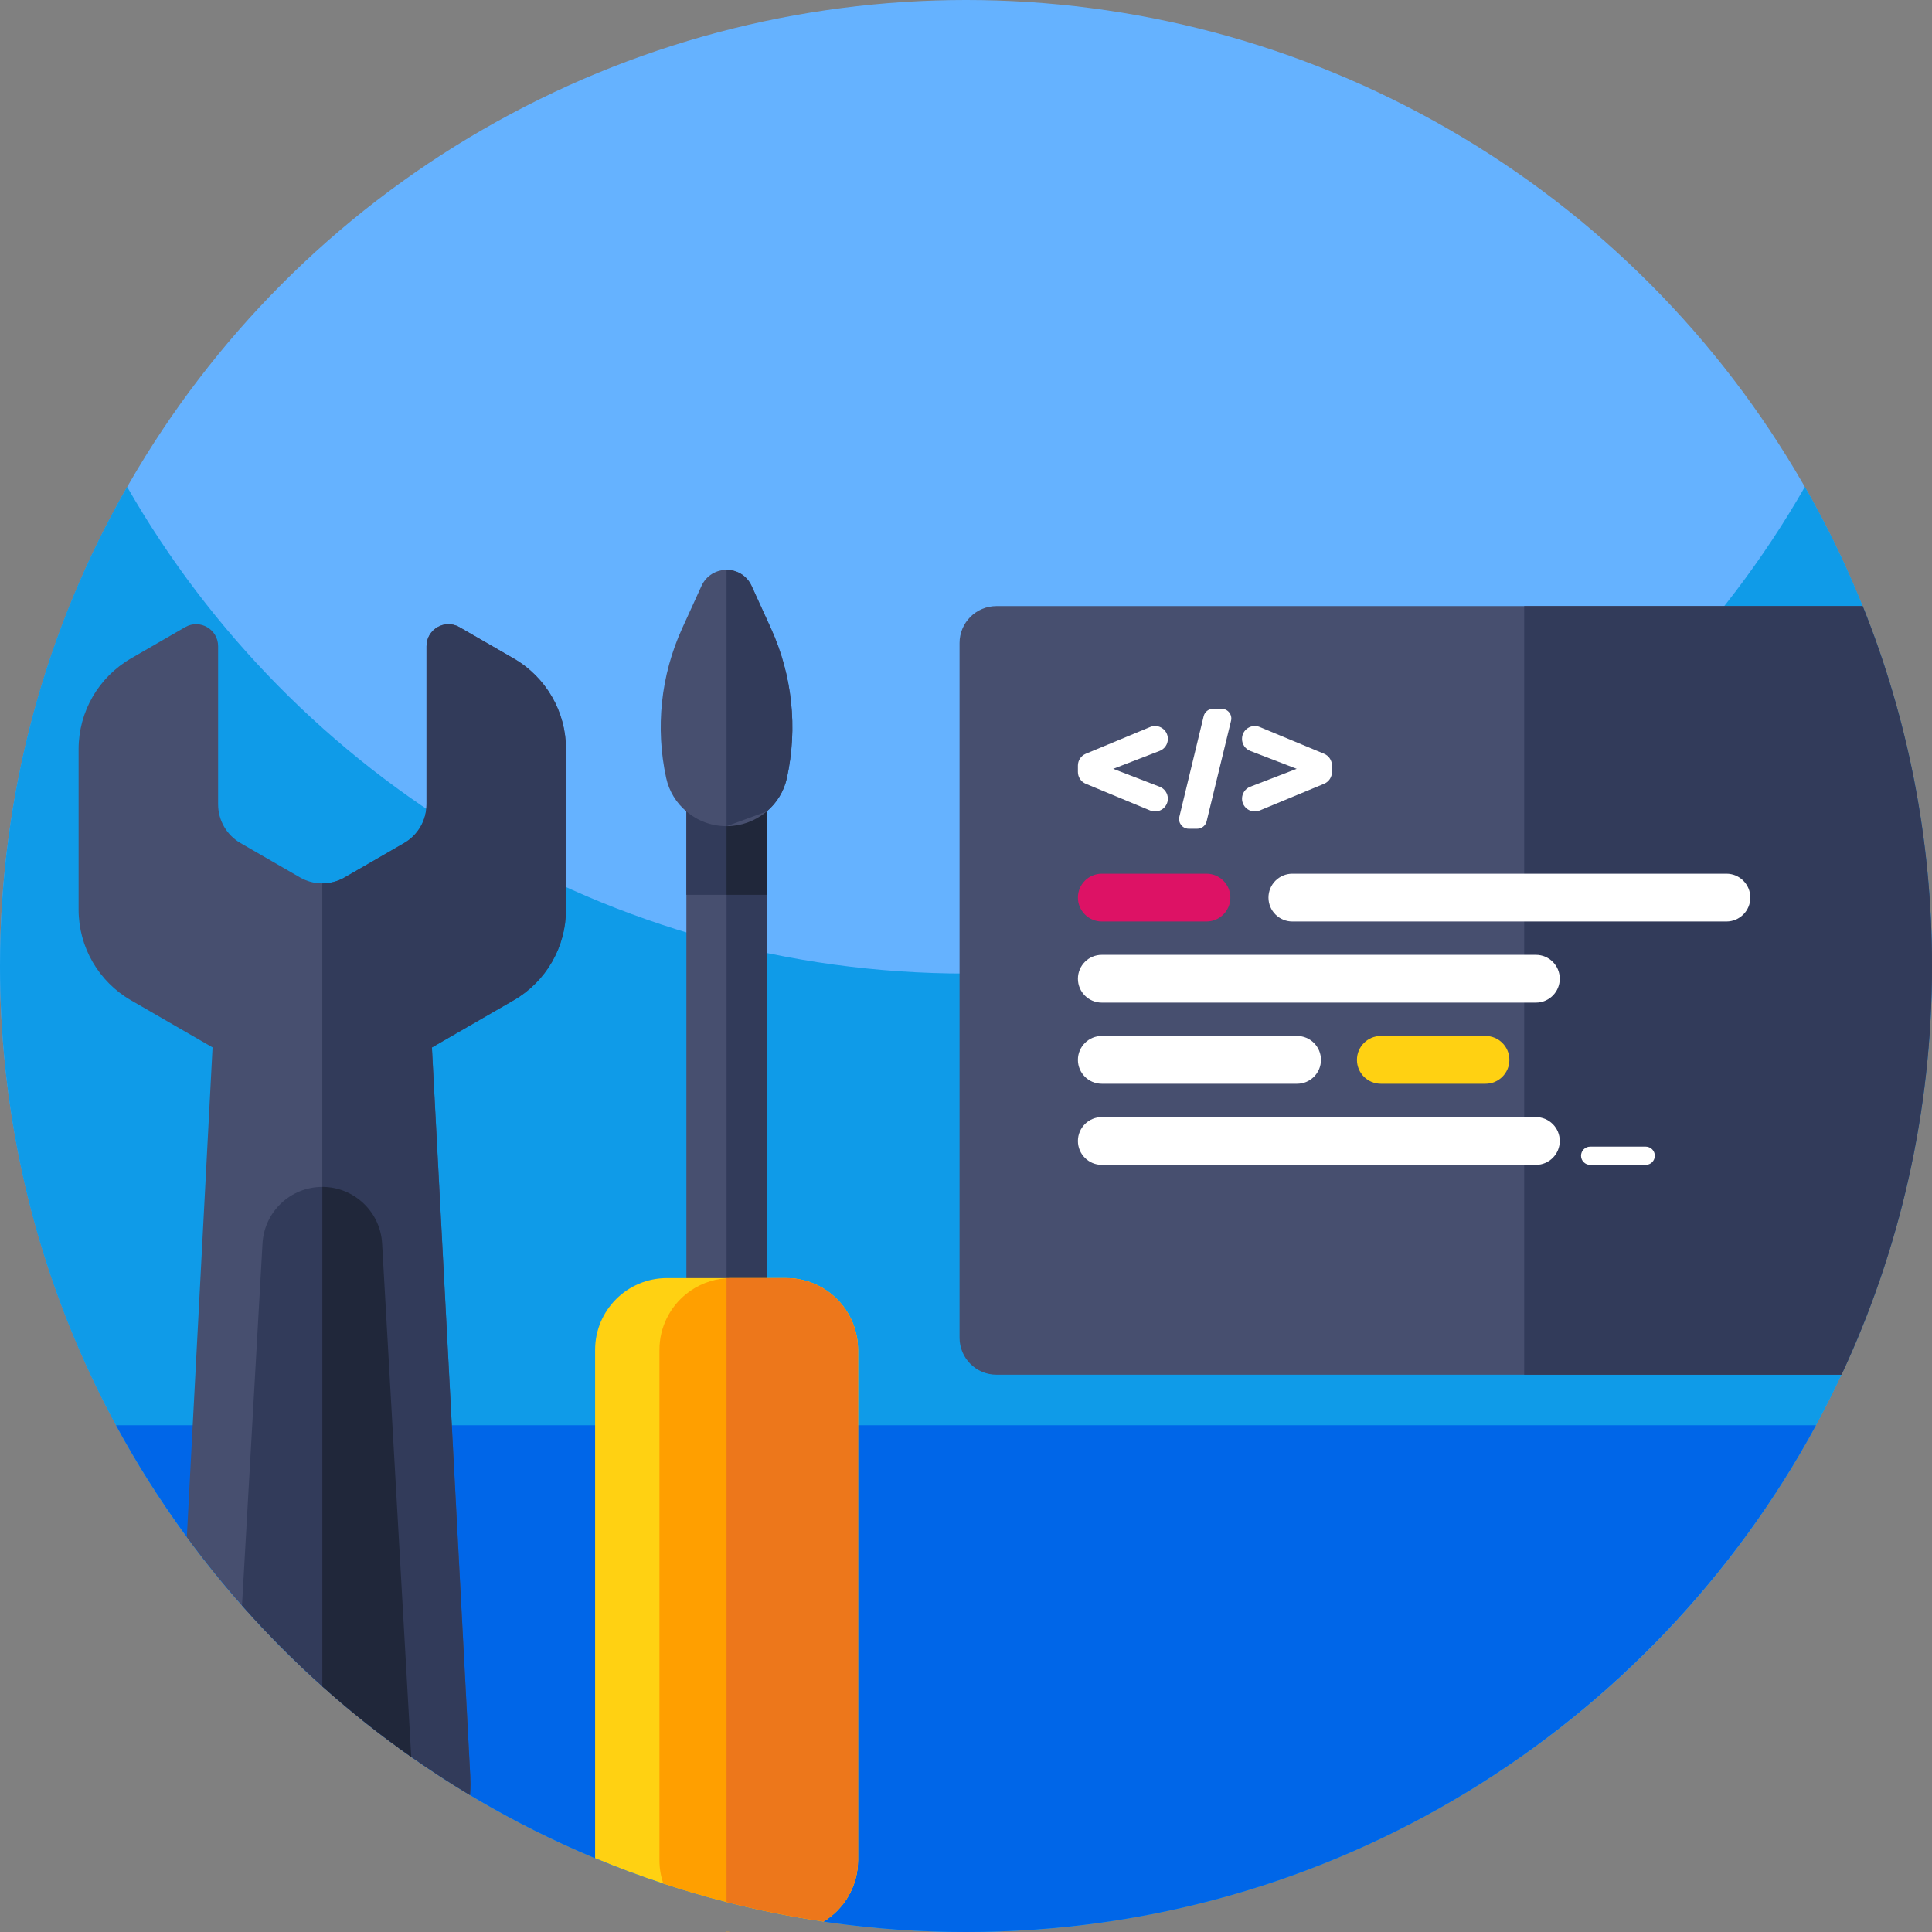 <?xml version="1.0" encoding="UTF-8"?> <!-- Generator: Adobe Illustrator 21.0.0, SVG Export Plug-In . SVG Version: 6.00 Build 0) --> <svg xmlns="http://www.w3.org/2000/svg" xmlns:xlink="http://www.w3.org/1999/xlink" id="Capa_1" x="0px" y="0px" viewBox="0 0 512 512" style="enable-background:new 0 0 512 512;" xml:space="preserve" width="512" height="512"><rect x="0" y="0" width="512" height="512" fill="#808080" stroke="none"/> <g> <g> <circle style="fill:#65B2FF;" cx="256" cy="256" r="256"></circle> <path style="fill:#0F9BE8;" d="M512,256c0,141.38-114.62,256-256,256S0,397.38,0,256c0-46.22,12.25-89.57,33.68-127 C77.8,206.07,160.84,258,256,258s178.21-51.93,222.32-129C499.75,166.43,512,209.78,512,256z"></path> <path style="fill:#0066E8;" d="M481.26,377.7v0.01C437.97,457.68,353.32,512,256,512S74.03,457.68,30.74,377.71v-0.01H481.26z"></path> </g> <g> <g> <g> <path style="fill:#474F6F;" d="M149.99,198.51v42.56c0,9.9-5.28,19.06-13.86,24.01l-21.67,12.51l10.16,193.07 c0.03,0.71,0.05,1.41,0.05,2.11c0,0.99-0.04,1.98-0.11,2.95c-5.32-3.19-10.52-6.57-15.58-10.13 c-8.22-5.77-16.09-12.02-23.56-18.7c-0.01-0.01-0.01-0.01-0.01-0.01c-7.51-6.71-14.61-13.86-21.28-21.41 c-5.14-5.81-10.02-11.86-14.62-18.13l6.82-129.77L34.7,265.08c-8.58-4.95-13.87-14.11-13.87-24.01v-42.56 c0-9.9,5.29-19.05,13.87-24.01l14.37-8.3c3.88-2.24,8.73,0.57,8.73,5.05v41.91c0,4.23,2.26,8.14,5.93,10.26l15.76,9.1 c1.83,1.06,3.88,1.59,5.92,1.59c2.05,0,4.1-0.53,5.93-1.59l15.76-9.1c3.67-2.12,5.93-6.03,5.93-10.26v-41.91 c0-4.48,4.85-7.29,8.73-5.05l14.37,8.3C144.71,179.46,149.99,188.61,149.99,198.51z"></path> <path style="fill:#323B5A;" d="M149.99,198.51v42.56c0,9.9-5.28,19.06-13.86,24.01l-21.67,12.51l10.16,193.07 c0.03,0.71,0.05,1.41,0.05,2.11c0,0.99-0.04,1.98-0.11,2.95c-5.32-3.19-10.52-6.57-15.58-10.13 c-8.22-5.77-16.09-12.02-23.56-18.7c-0.01-0.01-0.01-0.01-0.01-0.01V234.11c2.05,0,4.1-0.53,5.93-1.59l15.76-9.1 c3.67-2.12,5.93-6.03,5.93-10.26v-41.91c0-4.48,4.85-7.29,8.73-5.05l14.37,8.3C144.71,179.46,149.99,188.61,149.99,198.51z"></path> </g> <path style="fill:#323B5A;" d="M108.98,465.59c-8.22-5.77-16.09-12.02-23.56-18.7c-0.01-0.01-0.01-0.01-0.01-0.01 c-7.51-6.71-14.61-13.86-21.28-21.41l5.44-95.95c0.47-8.4,7.42-14.97,15.84-14.98h0.01c4.2,0,8.05,1.65,10.89,4.34 c2.86,2.69,4.71,6.44,4.95,10.64L108.98,465.59z"></path> <path style="fill:#20273A;" d="M108.98,465.59c-8.22-5.77-16.09-12.02-23.56-18.7V314.54c4.2,0,8.05,1.65,10.89,4.34 c2.86,2.69,4.71,6.44,4.95,10.64L108.98,465.59z"></path> </g> <g> <rect x="181.901" y="196.689" style="fill:#474F6F;" width="21.287" height="227.196"></rect> <rect x="192.543" y="196.689" style="fill:#323B5A;" width="10.646" height="227.196"></rect> <rect x="181.901" y="196.689" style="fill:#323B5A;" width="21.287" height="40.448"></rect> <rect x="192.543" y="196.689" style="fill:#20273A;" width="10.646" height="40.448"></rect> <path style="fill:#FFD112;" d="M192.54,511.96c0.41,0.03,0.83,0.04,1.25,0.04h-1.25V511.96z"></path> <path style="fill:#FFD112;" d="M227.38,357.73v135.25c0,6.88-3.66,12.91-9.13,16.25c-8.72-1.28-17.3-3.01-25.71-5.16 c-5.66-1.44-11.24-3.07-16.74-4.89c-6.14-2.02-12.17-4.27-18.09-6.74V357.73c0-10.5,8.52-19.02,19.03-19.02h31.62 C218.86,338.71,227.38,347.23,227.38,357.73z"></path> <path style="fill:#FF9F00;" d="M227.38,357.73v135.25c0,6.88-3.66,12.91-9.13,16.25c-8.72-1.28-17.3-3.01-25.71-5.16 c-5.66-1.44-11.24-3.07-16.74-4.89c-0.68-1.94-1.04-4.03-1.04-6.2V357.73c0-6.01,2.79-11.37,7.14-14.85 c2.96-2.37,6.63-3.87,10.64-4.13c0.41-0.03,0.83-0.04,1.25-0.04h14.57C218.86,338.71,227.38,347.23,227.38,357.73z"></path> <path style="fill:#474F6F;" d="M208.546,206.152c-0.78,3.578-2.712,6.657-5.358,8.893c-0.125,0.105-0.25,0.211-0.379,0.312 c-2.837,2.263-6.427,3.59-10.263,3.59h-0.004c-4.008,0-7.75-1.448-10.642-3.902c-2.646-2.236-4.577-5.315-5.358-8.893 c-2.872-13.221-1.456-27.145,4.257-39.671l5.1-11.188c1.296-2.849,3.973-4.273,6.642-4.273c2.677,0,5.346,1.424,6.646,4.273 l5.1,11.188C210.002,179.007,211.418,192.931,208.546,206.152z"></path> <path style="fill:#323B5A;" d="M192.543,218.948v-67.929c2.677,0,5.346,1.424,6.646,4.273l5.1,11.188 c5.713,12.527,7.13,26.45,4.257,39.671c-0.78,3.578-2.712,6.657-5.358,8.894L192.543,218.948z"></path> <path style="fill:#ED771B;" d="M192.54,511.96c0.41,0.03,0.83,0.04,1.25,0.04h-1.25V511.96z"></path> <path style="fill:#ED771B;" d="M227.38,357.73v135.25c0,6.88-3.66,12.91-9.13,16.25c-8.72-1.28-17.3-3.01-25.71-5.16V338.71 h15.82C218.86,338.71,227.38,347.23,227.38,357.73z"></path> </g> </g> <g> <g> <g> <path style="fill:#474F6F;" d="M512,256c0,38.71-8.59,75.41-23.98,108.31H264.07c-5.4,0-9.78-4.39-9.78-9.8v-184.1 c0-5.41,4.38-9.79,9.78-9.79h229.56C505.48,190.1,512,222.29,512,256z"></path> <path style="fill:#323B5A;" d="M512,256c0,38.71-8.59,75.41-23.98,108.31h-84.09V160.62h89.7C505.48,190.1,512,222.29,512,256z"></path> </g> </g> <g> <path style="fill:#FFFFFF;" d="M304.806,214.787l-17.058-7.076c-1.266-0.525-2.091-1.761-2.091-3.131v-1.698 c0-1.369,0.824-2.604,2.089-3.13l17.057-7.088c2.232-0.928,4.69,0.713,4.69,3.13v0.041c0,1.402-0.863,2.659-2.171,3.163 l-12.316,4.747l12.316,4.749c1.308,0.504,2.17,1.761,2.17,3.162v0C309.494,214.072,307.038,215.712,304.806,214.787z"></path> <path style="fill:#FFFFFF;" d="M321.471,187.842h2.281c1.659,0,2.881,1.553,2.489,3.166l-6.475,26.66 c-0.279,1.148-1.307,1.957-2.489,1.957h-2.245c-1.658,0-2.879-1.551-2.49-3.163l6.439-26.66 C319.259,188.653,320.288,187.842,321.471,187.842z"></path> <path style="fill:#FFFFFF;" d="M331.319,208.493l12.316-4.749l-12.316-4.747c-1.308-0.504-2.171-1.761-2.171-3.163v-0.041 c0-2.417,2.458-4.058,4.69-3.13l17.058,7.088c1.265,0.526,2.089,1.76,2.089,3.13v1.698c0,1.37-0.825,2.606-2.091,3.131 l-17.057,7.076c-2.232,0.926-4.688-0.714-4.688-3.131v0C329.149,210.254,330.012,208.997,331.319,208.493z"></path> </g> <path style="fill:#DD1265;" d="M319.726,244.206h-27.736c-3.498,0-6.333-2.836-6.333-6.333v0c0-3.498,2.836-6.333,6.333-6.333 h27.736c3.498,0,6.333,2.836,6.333,6.333v0C326.06,241.37,323.224,244.206,319.726,244.206z"></path> <path style="fill:#FFD112;" d="M393.673,287.206h-27.736c-3.498,0-6.333-2.836-6.333-6.333v0c0-3.498,2.836-6.333,6.333-6.333 h27.736c3.498,0,6.333,2.836,6.333,6.333v0C400.006,284.37,397.171,287.206,393.673,287.206z"></path> <path style="fill:#FFFFFF;" d="M457.521,244.206H342.491c-3.498,0-6.333-2.836-6.333-6.333v0c0-3.498,2.836-6.333,6.333-6.333 h115.031c3.498,0,6.333,2.836,6.333,6.333v0C463.855,241.37,461.019,244.206,457.521,244.206z"></path> <path style="fill:#FFFFFF;" d="M407.021,265.706H291.991c-3.498,0-6.333-2.836-6.333-6.333v0c0-3.498,2.836-6.333,6.333-6.333 h115.031c3.498,0,6.333,2.836,6.333,6.333v0C413.355,262.87,410.519,265.706,407.021,265.706z"></path> <path style="fill:#FFFFFF;" d="M343.736,287.206h-51.746c-3.498,0-6.333-2.836-6.333-6.333v0c0-3.498,2.836-6.333,6.333-6.333 h51.746c3.498,0,6.333,2.836,6.333,6.333v0C350.07,284.37,347.234,287.206,343.736,287.206z"></path> <path style="fill:#FFFFFF;" d="M407.021,308.706H291.991c-3.498,0-6.333-2.836-6.333-6.333v0c0-3.498,2.836-6.333,6.333-6.333 h115.031c3.498,0,6.333,2.836,6.333,6.333v0C413.355,305.87,410.519,308.706,407.021,308.706z"></path> <path style="fill:#FFFFFF;" d="M436.129,308.706h-14.721c-1.335,0-2.417-1.082-2.417-2.417l0,0c0-1.335,1.082-2.417,2.417-2.417 h14.721c1.335,0,2.417,1.082,2.417,2.417l0,0C438.546,307.624,437.464,308.706,436.129,308.706z"></path> </g> </g> </svg> 